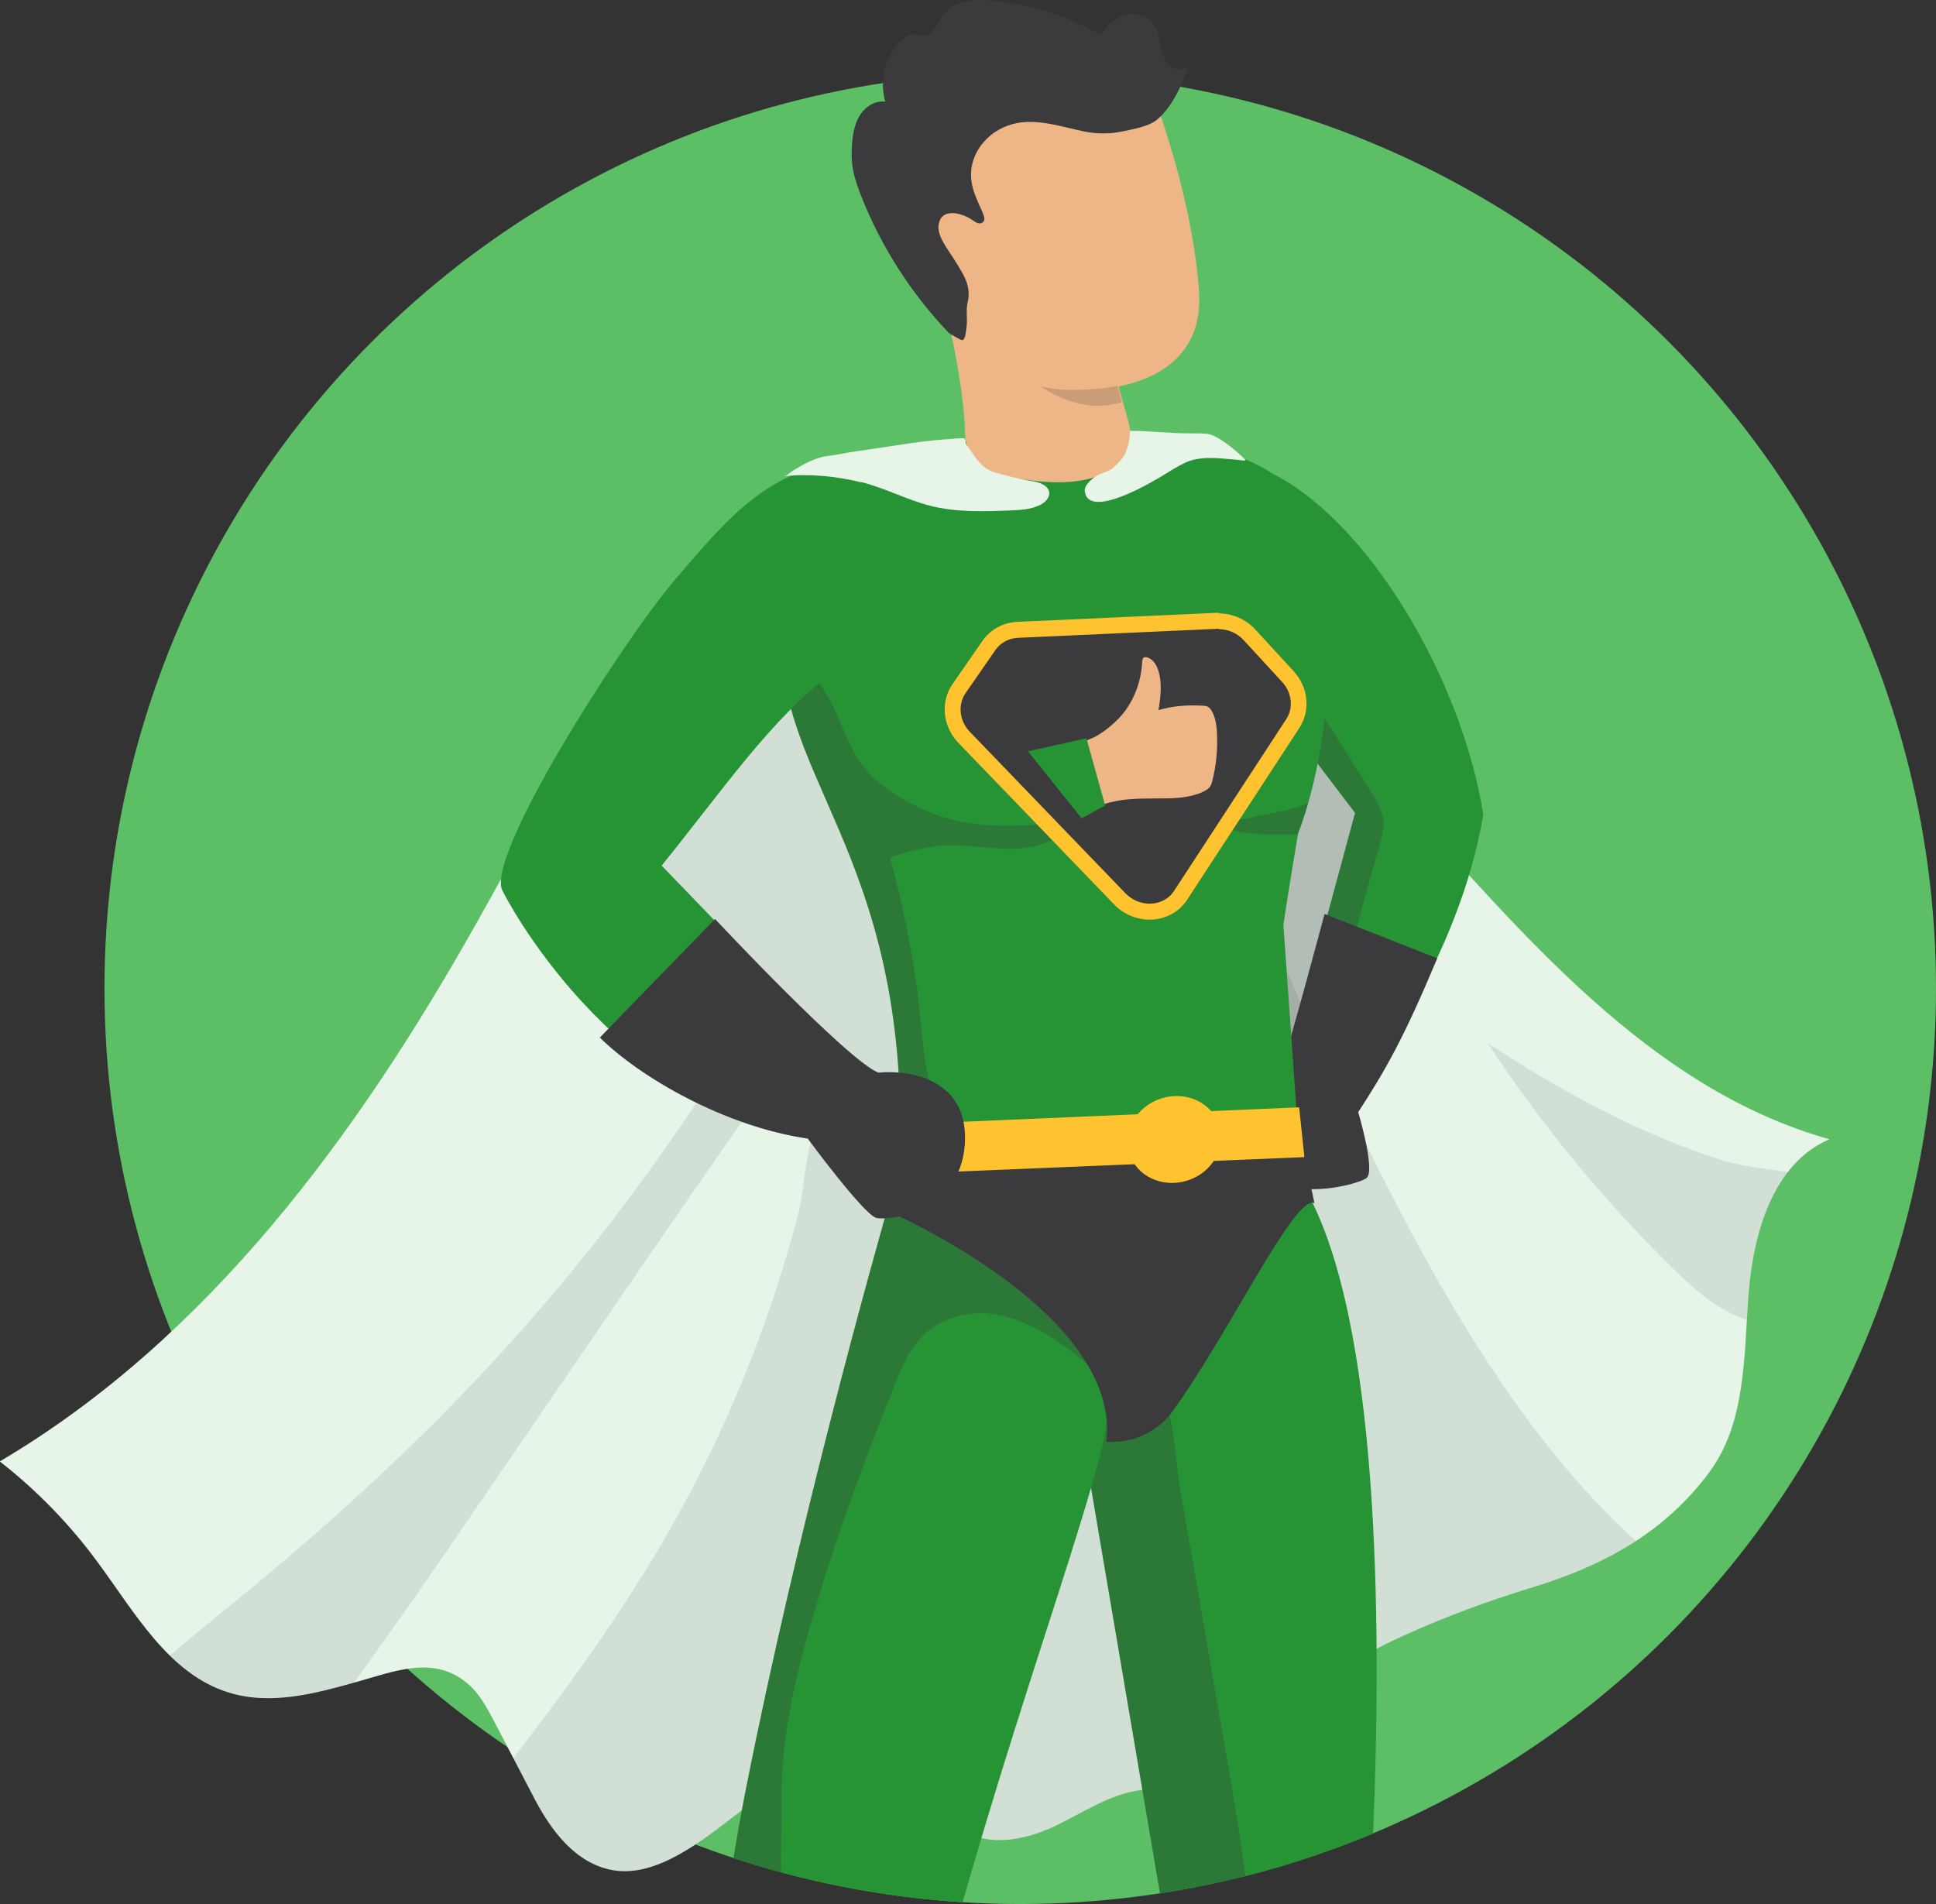 <?xml version="1.0" encoding="UTF-8"?>
<svg xmlns="http://www.w3.org/2000/svg" xmlns:xlink="http://www.w3.org/1999/xlink" viewBox="0 0 92.11 90.6">
  <rect x="0" y="0" width="92.11" height="90.6" fill="#333333" stroke="none"/>
  <defs>
    <style>
      .cls-1 {
        opacity: .12;
      }

      .cls-1, .cls-2, .cls-3, .cls-4, .cls-5, .cls-6, .cls-7, .cls-8, .cls-9, .cls-10 {
        stroke-width: 0px;
      }

      .cls-1, .cls-2, .cls-6, .cls-10 {
        fill: #3b3b3d;
      }

      .cls-11 {
        isolation: isolate;
      }

      .cls-12 {
        clip-path: url(#clippath-1);
      }

      .cls-13, .cls-4 {
        fill: #269335;
      }

      .cls-3, .cls-14 {
        fill: #e6f5e8;
      }

      .cls-15 {
        clip-path: url(#clippath);
      }

      .cls-5 {
        fill-rule: evenodd;
      }

      .cls-5, .cls-8 {
        fill: #eeb686;
      }

      .cls-6 {
        opacity: .2;
      }

      .cls-6, .cls-10 {
        mix-blend-mode: multiply;
      }

      .cls-7 {
        fill: #ffc32f;
      }

      .cls-9 {
        fill: #5cbf66;
      }

      .cls-10 {
        opacity: .3;
      }
    </style>
    <clipPath id="clippath">
      <path class="cls-3" d="m48.34,24.2c-.17-.03-.35-.06-.52-.09-1.86-.39-3.68-.48-5.56-.13-3.7.68-7.13,2.69-9.81,5.29-4.25,4.15-6.92,9.59-9.84,14.76-5.64,10.02-12.72,19.66-22.62,25.51,1.74,1.36,3.29,2.95,4.6,4.72,1.8,2.42,3.4,5.37,6.27,6.27,2.02.63,4.11.06,6.08-.49,1.81-.5,3.69-1.31,5.32.08.55.47.9,1.13,1.24,1.77.64,1.22,1.27,2.44,1.91,3.66.78,1.5,1.94,3.12,3.75,3.44,2.08.37,4.3-1.45,5.82-2.61,1.8-1.38,3.91-2.81,6.15-2.4,1.82.33,2.97,1.73,4.31,2.86s3.28.75,4.73.06c1.27-.6,2.46-1.42,3.83-1.68,1.59-.3,3.3.2,4.83-.32,1.8-.6,2.81-2.31,3.69-3.86s2.74-2.53,4.39-3.27c1.91-.86,3.88-1.59,5.88-2.2,3.43-1.04,6.35-2.58,8.53-5.51,1.75-2.35,1.65-5.53,1.87-8.45s1.16-6.25,3.85-7.4c-8.64-2.42-14.74-9.97-20.54-16.31-2.75-3.01-5.45-6.07-8.27-9.01-1.09-1.14-3.5-4.46-5.29-4.53-1.55-.05-3.1.06-4.61-.17Z"/>
    </clipPath>
    <clipPath id="clippath-1">
      <path class="cls-4" d="m40.67,21.75c-4.85,1.6-3.12,5.41-3.38,7.47-.96,7.58,6.06,10.94,5.52,26.12l19.01-.6-.76-10.74s.33-2.18.7-4.34c1.89-4.94,1.92-12.55.23-15.61-3.19-5.75-21.32-2.32-21.32-2.32Z"/>
    </clipPath>
  </defs>
  <g class="cls-11">
    <g id="Layer_2" data-name="Layer 2">
      <g id="Layer_1-2" data-name="Layer 1">
        <g>
          <circle class="cls-9" cx="48.54" cy="47.03" r="43.57"/>
          <g>
            <path class="cls-14" d="m48.34,24.2c-.17-.03-.35-.06-.52-.09-1.86-.39-3.68-.48-5.56-.13-3.7.68-7.13,2.69-9.81,5.29-4.25,4.15-6.92,9.59-9.84,14.76-5.64,10.02-12.72,19.66-22.62,25.51,1.74,1.36,3.29,2.95,4.6,4.72,1.8,2.42,3.4,5.37,6.27,6.27,2.02.63,4.11.06,6.08-.49,1.81-.5,3.69-1.31,5.32.08.55.47.9,1.13,1.24,1.77.64,1.22,1.27,2.44,1.91,3.66.78,1.5,1.94,3.12,3.75,3.44,2.08.37,4.3-1.45,5.82-2.61,1.8-1.38,3.91-2.81,6.15-2.4,1.82.33,2.97,1.73,4.31,2.86s3.28.75,4.73.06c1.27-.6,2.46-1.42,3.83-1.68,1.59-.3,3.3.2,4.83-.32,1.8-.6,2.81-2.31,3.69-3.86s2.74-2.53,4.39-3.27c1.91-.86,3.88-1.59,5.88-2.2,3.43-1.04,6.35-2.58,8.53-5.51,1.75-2.35,1.65-5.53,1.87-8.45s1.16-6.25,3.85-7.4c-8.64-2.42-14.74-9.97-20.54-16.31-2.75-3.01-5.45-6.07-8.27-9.01-1.09-1.14-3.5-4.46-5.29-4.53-1.55-.05-3.1.06-4.61-.17Z"/>
            <g class="cls-15">
              <path class="cls-1" d="m78.66,74.04c-10.41-8.66-16.87-27.13-22.52-39.44-.82-1.79-1.56-3.14-3.4-3.87-2-.79-3.91-1.7-6.11-1.75-3.85-.08-14.38,2.74-16.92,8.29s6.54,10.29,5.46,12.03c-6.77,10.96-14.29,19.04-24.31,27.17-2.35,1.91-6.68,5.57-8.19,7.04,2.41,2.21,8.89,3.3,10.09,1.86,2.44-2.94,4.65-6.06,6.85-9.19,2.94-4.18,18.5-27.21,18.69-26.84,3.07,6.03,6.02,12.18,8.5,18.48,1.4,3.58,1.42,7.43,1.53,11.21.05,1.72-2.69,4-2.95,5.66-.28,1.75,1.79,3.39.86,4.87-.29.47-.62,1.05-.37,1.54.1.2.29.35.47.47,1.37.92,3.1,1.1,4.74,1.2,3.71.23,7.49.28,11.2-.02,3.03-.25,6.32-2.25,9.16-3.38,2.37-.94,4.75-1.89,6.91-3.24,1.92-1.19,3.64-2.68,5.35-4.16,2.88-2.49,6.27-5.19,7.33-9.01-4.36-.24-9.04,3.84-12.4,1.05Z"/>
              <path class="cls-1" d="m70.77,49.62c2.6,3.96,5.63,7.63,9.02,10.93,1.27,1.23,2.8,2.49,4.56,2.39,1.39-.08,2.63-1.05,3.28-2.27.63-1.19,1.29-3.34-.08-4.17s-4.02-.78-5.62-1.29c-3.98-1.27-7.68-3.3-11.16-5.58Z"/>
              <path class="cls-1" d="m29.07,77.28c.97-1.45,1.9-2.93,2.77-4.45,2.7-4.72,4.77-9.81,6.14-15.07.38-1.45.36-5.09,2.03-5.75,2.03-.79,4.34,1.45,5.45,2.87,1.51,1.94,1.85,4.65,2.16,7.03.51,3.88.59,7.9-.62,11.62-.88,2.7-2.39,5.12-3.8,7.56-.72,1.25-1.43,2.51-2.03,3.83s-.84,2.63-1.45,3.88c-2.67,5.51-7.08,10.17-12.48,13.04-1.95,1.04-4.2,1.84-6.44,1.71-2.23-.13-3.91-1.64-5.91-2.5-.41-.18-.83-.36-1.13-.69-.47-.52-.54-1.31-.35-1.98s.6-1.26,1.01-1.83c4.72-6.55,10.16-12.6,14.65-19.28Z"/>
            </g>
          </g>
          <g>
            <path class="cls-4" d="m60.35,22.44c4.72,2.24,9.21,9.89,10.22,16.32-.85,5.06-3.33,9.09-5.08,12.35l-3.8-2.17s1.19-4.37,2.78-10.26l-4.26-5.6"/>
            <path class="cls-10" d="m63,34.14c.74,1.17,1.47,2.34,2.21,3.51.3.48.61.98.62,1.54,0,.32-.08.64-.17.95-1.11,3.85-2.11,7.74-3.01,11.65-.91-1.83-1.83-3.69-2.21-5.7-.22-1.17-.24-2.36-.22-3.55.03-1.76.16-3.52.29-5.28.05-.62.09-1.25.29-1.85.2-.61.55-1.17.96-1.67.1-.12.22-.25.37-.31s.35-.03.43.1"/>
            <path class="cls-2" d="m63.02,43.49l5.36,2.11c-1.57,3.76-2.46,5.32-3.76,7.32,0,0,.83,2.77.4,3.13s-4.7,1.47-5.73-1.2c-.23-.61.24-3.08,1.53-3.56.47-1.31,2.2-7.8,2.2-7.8Z"/>
            <g>
              <path class="cls-13" d="m40.67,21.75c-4.85,1.6-3.12,5.41-3.38,7.47-.96,7.58,6.06,10.94,5.52,26.12l19.01-.6-.76-10.74s.33-2.18.7-4.34c1.89-4.94,1.92-12.55.23-15.61-3.19-5.75-21.32-2.32-21.32-2.32Z"/>
              <g class="cls-12">
                <path class="cls-10" d="m57.44,38.62c.44.19.89.38,1.41.38.32,0,.65-.08.98-.16.8-.19,1.93-.32,2.68-.77-.05.02-.4,1.02-.51,1.61-1.38.07-2.99.06-4.18-.4-.36-.13-.73-.32-.82-.7.09-.06.36,0,.45.04Z"/>
                <path class="cls-10" d="m43.99,38.55c-1.05-.49-2.13-1.1-2.87-2.02-.83-1.03-1.15-2.46-1.85-3.59-2.91-4.7-3.03,4.45-3.18,6.96-.28,4.71.21,9.72,2.97,13.54.46.64,1,1.25,1.72,1.59.93.44,2.02.35,3.04.25.69-.07,1.6-.38,1.53-1.07-.02-.22-.15-.42-.27-.61-1.22-1.94-1.15-4.35-1.46-6.62-.22-1.68-.66-3.9-1.27-6.17.78-.29,1.91-.56,2.62-.59,1.08-.04,2.15.19,3.23.17,1.08-.03,2.25-.39,2.82-1.3-2.37.24-4.87.46-7.03-.55Z"/>
              </g>
            </g>
            <path class="cls-4" d="m65.32,87.25c-1.96.82-3.99,1.5-6.08,2.03-1.33.33-2.68.6-4.05.82l-3.28-19.3h0s-.55-3.23-.55-3.23c.08-1.37.32-2.56.66-3.6.02-.05.03-.09.05-.14,2.43-7.29,10.09-7.15,10.09-7.15,3.42,6.18,3.6,20.15,3.17,30.57Z"/>
            <path class="cls-10" d="m59.24,89.28c-1.33.33-2.68.6-4.05.82l-3.28-19.3h0s-.55-3.23-.55-3.23c.08-1.37.32-2.56.66-3.6.02-.05.03-.09.05-.14.96.22,2.71,1.45,2.85,1.65.96,1.41.94,3.7,1.22,5.31.73,4.22,1.46,8.43,2.19,12.65.34,1.93.67,3.88.92,5.83Z"/>
            <path class="cls-4" d="m52.54,68.4c-.15.68-.36,1.48-.63,2.39h0c-1.13,3.91-3.14,9.73-5.08,16.21-.36,1.19-.7,2.37-1.03,3.51-2.97-.18-5.86-.67-8.63-1.41h0c-.77-.2-1.53-.43-2.27-.68.17-1.07.36-2.13.57-3.2,2.49-12.61,6.14-25.56,6.84-28.02.08-.27.12-.42.12-.42,0,0,.27.09.73.27,1.14.45,3.43,1.47,5.48,3.03,1.37,1.04,2.63,2.34,3.37,3.87.63,1.3.89,2.78.52,4.44Z"/>
            <path class="cls-10" d="m51.74,64.95c-1.27-1.17-3.25-2.47-5.05-2.46-1.13,0-2.27.41-3.01,1.31-.54.67-.87,1.47-1.18,2.26-1.06,2.67-2.08,5.36-2.97,8.08-.16.5-.32,1-.47,1.49-1,3.28-1.93,6.68-1.87,10.06.02.83-.07,2.25-.02,3.41-.77-.2-1.53-.42-2.27-.67.17-1.07.36-2.13.57-3.2,2.49-12.61,6.14-25.56,6.84-28.02.24-.05.5-.08.76-.13.04,0,.07,0,.1-.02.77-.12,1.16.1,1.86.45.62.31,1.35.44,1.94.79.69.4,1.16,1.06,1.61,1.7.02.03.05.07.07.1.81,1.15,1.61,2.31,2.34,3.51.22.36.92.93.76,1.34Z"/>
            <path class="cls-2" d="m61.9,54.34l-19.29.99-.33,2.32s11.07,4.78,10.36,10.96h.3c1.13,0,2.18-.54,2.85-1.46,2.67-3.66,5.82-10.35,6.75-9.9l-.62-2.91Z"/>
            <polygon class="cls-7" points="61.81 52.69 62.06 55.06 42.83 55.86 42.73 53.51 61.81 52.69"/>
            <g>
              <path class="cls-5" d="m47.6,22.62c2.07.41,3.7.51,5.04-.13.89-.43,1.31-1.46,1.05-2.41-.48-1.75-.93-3.3-.93-3.3l-.16-.69-8.23-4.25c.43,2.23,1.46,5.78,1.55,8.85.03.96.75,1.76,1.69,1.94Z"/>
              <path class="cls-5" d="m50.77,18.59c3.4.07,6.33-1.1,6.29-4.39,0,0-.06-4.53-2.76-11.15-.03-.09-1.11-.81-1.11-.81-2.07-.72-5.26-.88-7.91,1.22-4.45,3.53-2.12,7.3-1.84,8.34.24.9,1.91,2.32,2.24,3.61,0,0,1.69,3.09,5.09,3.17Z"/>
              <path class="cls-2" d="m53.58.71s-.02,0-.03,0c-.49.12-.9.49-1.14.93-.77-.34-1.52-.75-2.32-1.02s-1.62-.41-2.45-.53c-.49-.07-.99-.13-1.49-.06s-.98.29-1.28.69c-.14.19-.23.41-.37.61s-.34.36-.58.37c-.16,0-.3-.07-.46-.07-.24,0-.45.16-.62.33-.73.74-1.01,1.89-.72,2.88-.53-.08-1.04.3-1.28.77-.28.54-.32,1.21-.32,1.81,0,.64.2,1.25.43,1.85.95,2.43,2.38,4.67,4.18,6.56.04.05.55.33.61.35.19.06.21-.39.24-.59.07-.41-.04-.8.06-1.21.18-.76-.19-1.3-.57-1.92-.4-.66-1-1.31-.77-1.94.23-.62,1.1-.36,1.53-.07.22.15.41.28.57.08.2-.24-.57-1.14-.6-2.14-.04-1.21.91-2.3,2.22-2.54,1.02-.19,2.2.21,3.18.41.6.12,1.22.12,1.82-.01.47-.1,1.23-.23,1.61-.54.73-.6,1.26-1.73,1.51-2.63-.19.29-.66.26-.92.02s-.35-.6-.41-.94-.11-.7-.31-.99c-.28-.41-.84-.57-1.32-.47Z"/>
              <path class="cls-6" d="m50.75,18.55c.85.02,1.67-.04,2.42-.19.05.17.12.44.21.79-.6.15-1.25.22-1.88.09-.77-.16-1.42-.46-1.97-.85.38.09.78.15,1.21.16Z"/>
            </g>
            <path class="cls-4" d="m40.55,21.79c-4,.67-5.56,2.42-8.44,5.8-2.52,2.96-9.12,13.27-8.19,14.82,0,0,5.06,10.19,15.24,11.79l1.64-3.35-9.32-9.66c2.97-3.68,5.2-6.97,8.08-9.15"/>
            <path class="cls-2" d="m34.02,43.73l-5.48,5.64c1.85,1.84,5.87,4.22,9.89,4.81,0,0,2.66,3.61,3.26,3.77s3.97-.31,4.21-3.45-2.6-3.61-4.11-3.46c-1.47-.58-7.77-7.31-7.77-7.31Z"/>
            <g>
              <g>
                <path class="cls-2" d="m54.68,43.38c-.54,0-1.04-.22-1.42-.61l-7.4-7.67c-.62-.65-.72-1.62-.24-2.32l1.42-2.05c.31-.45.81-.72,1.37-.74,0,0,9.5-.42,9.5-.42.63,0,1.16.24,1.54.65l1.82,1.98c.58.64.68,1.56.23,2.24l-5.33,8.16c-.33.5-.87.79-1.49.79h0Z"/>
                <path class="cls-7" d="m58,29.94c.44,0,.87.19,1.18.53l1.82,1.98c.47.51.55,1.24.19,1.78l-5.33,8.16c-.25.39-.68.61-1.17.61-.43,0-.84-.18-1.15-.5l-7.4-7.68c-.5-.52-.58-1.29-.2-1.84l1.42-2.05c.24-.35.64-.56,1.08-.58l9.5-.43h.07m0-.76s-.07,0-.1,0l-9.5.43c-.68.03-1.29.36-1.67.91l-1.42,2.05c-.59.85-.47,2.02.28,2.8l7.4,7.68c.47.49,1.09.73,1.69.73.7,0,1.39-.32,1.8-.96l5.33-8.16c.54-.83.43-1.94-.27-2.7l-1.82-1.98c-.45-.49-1.08-.77-1.74-.77h0Z"/>
              </g>
              <path class="cls-8" d="m51.38,38.52c.18-.14.59-.01.79-.11.38-.18.8-.28,1.21-.34.64-.09,1.29-.07,1.94-.08.66,0,1.34-.04,1.93-.32.12-.06.25-.13.32-.24.06-.08.09-.19.11-.28.19-.74.26-1.52.22-2.29-.02-.35-.07-.72-.25-1.03-.04-.08-.1-.15-.18-.2-.07-.04-.16-.04-.24-.05-.72-.04-1.41,0-2.11.21.1-.65.19-1.32-.03-1.94-.09-.26-.27-.52-.55-.58-.03,0-.06,0-.09,0-.09.03-.1.14-.11.23-.04.91-.38,1.84-.98,2.54-.34.39-1,.95-1.49,1.12l-1.59.72"/>
              <polygon class="cls-4" points="51.69 35.13 52.58 38.33 51.46 38.94 48.91 35.75 51.69 35.13"/>
            </g>
            <ellipse class="cls-7" cx="55.87" cy="54.22" rx="2.24" ry="2.05" transform="translate(-13.57 19.02) rotate(-17.26)"/>
          </g>
          <path class="cls-3" d="m40.98,22.94c1.13.28,2.17.85,3.29,1.13,1.22.31,2.5.27,3.76.22.49-.02.99-.04,1.43-.25.24-.11.48-.33.46-.59-.03-.36-.48-.51-.84-.56-.48-.07-1.7-.37-1.92-.47-.57-.26-.82-.77-1.19-1.28-.06-.09,0-.24-.11-.28-.08-.03-.56.03-.64.03-.9.05-1.8.18-2.7.32-.54.08-1.07.16-1.61.24-.36.05-.72.11-1.08.18-.28.06-.57.06-.84.15-.31.09-.6.23-.88.39-.14.08-.28.16-.42.25-.09.06-.27.23-.38.24,1.19-.13,2.49,0,3.66.29Z"/>
          <path class="cls-3" d="m53.23,22c.38-.37.53-.97.53-1.5.91,0,1.96.13,2.87.12.26,0,.53,0,.79.02.53.05,1.52.91,1.82,1.23.1.1-.33,0-.48,0-.81-.07-1.67-.19-2.4.16-.35.17-.67.37-.99.57-.52.32-3.58,2.15-3.76.78-.03-.27.25-.51.46-.67.27-.21.62-.23.88-.44"/>
        </g>
      </g>
    </g>
  </g>
</svg>